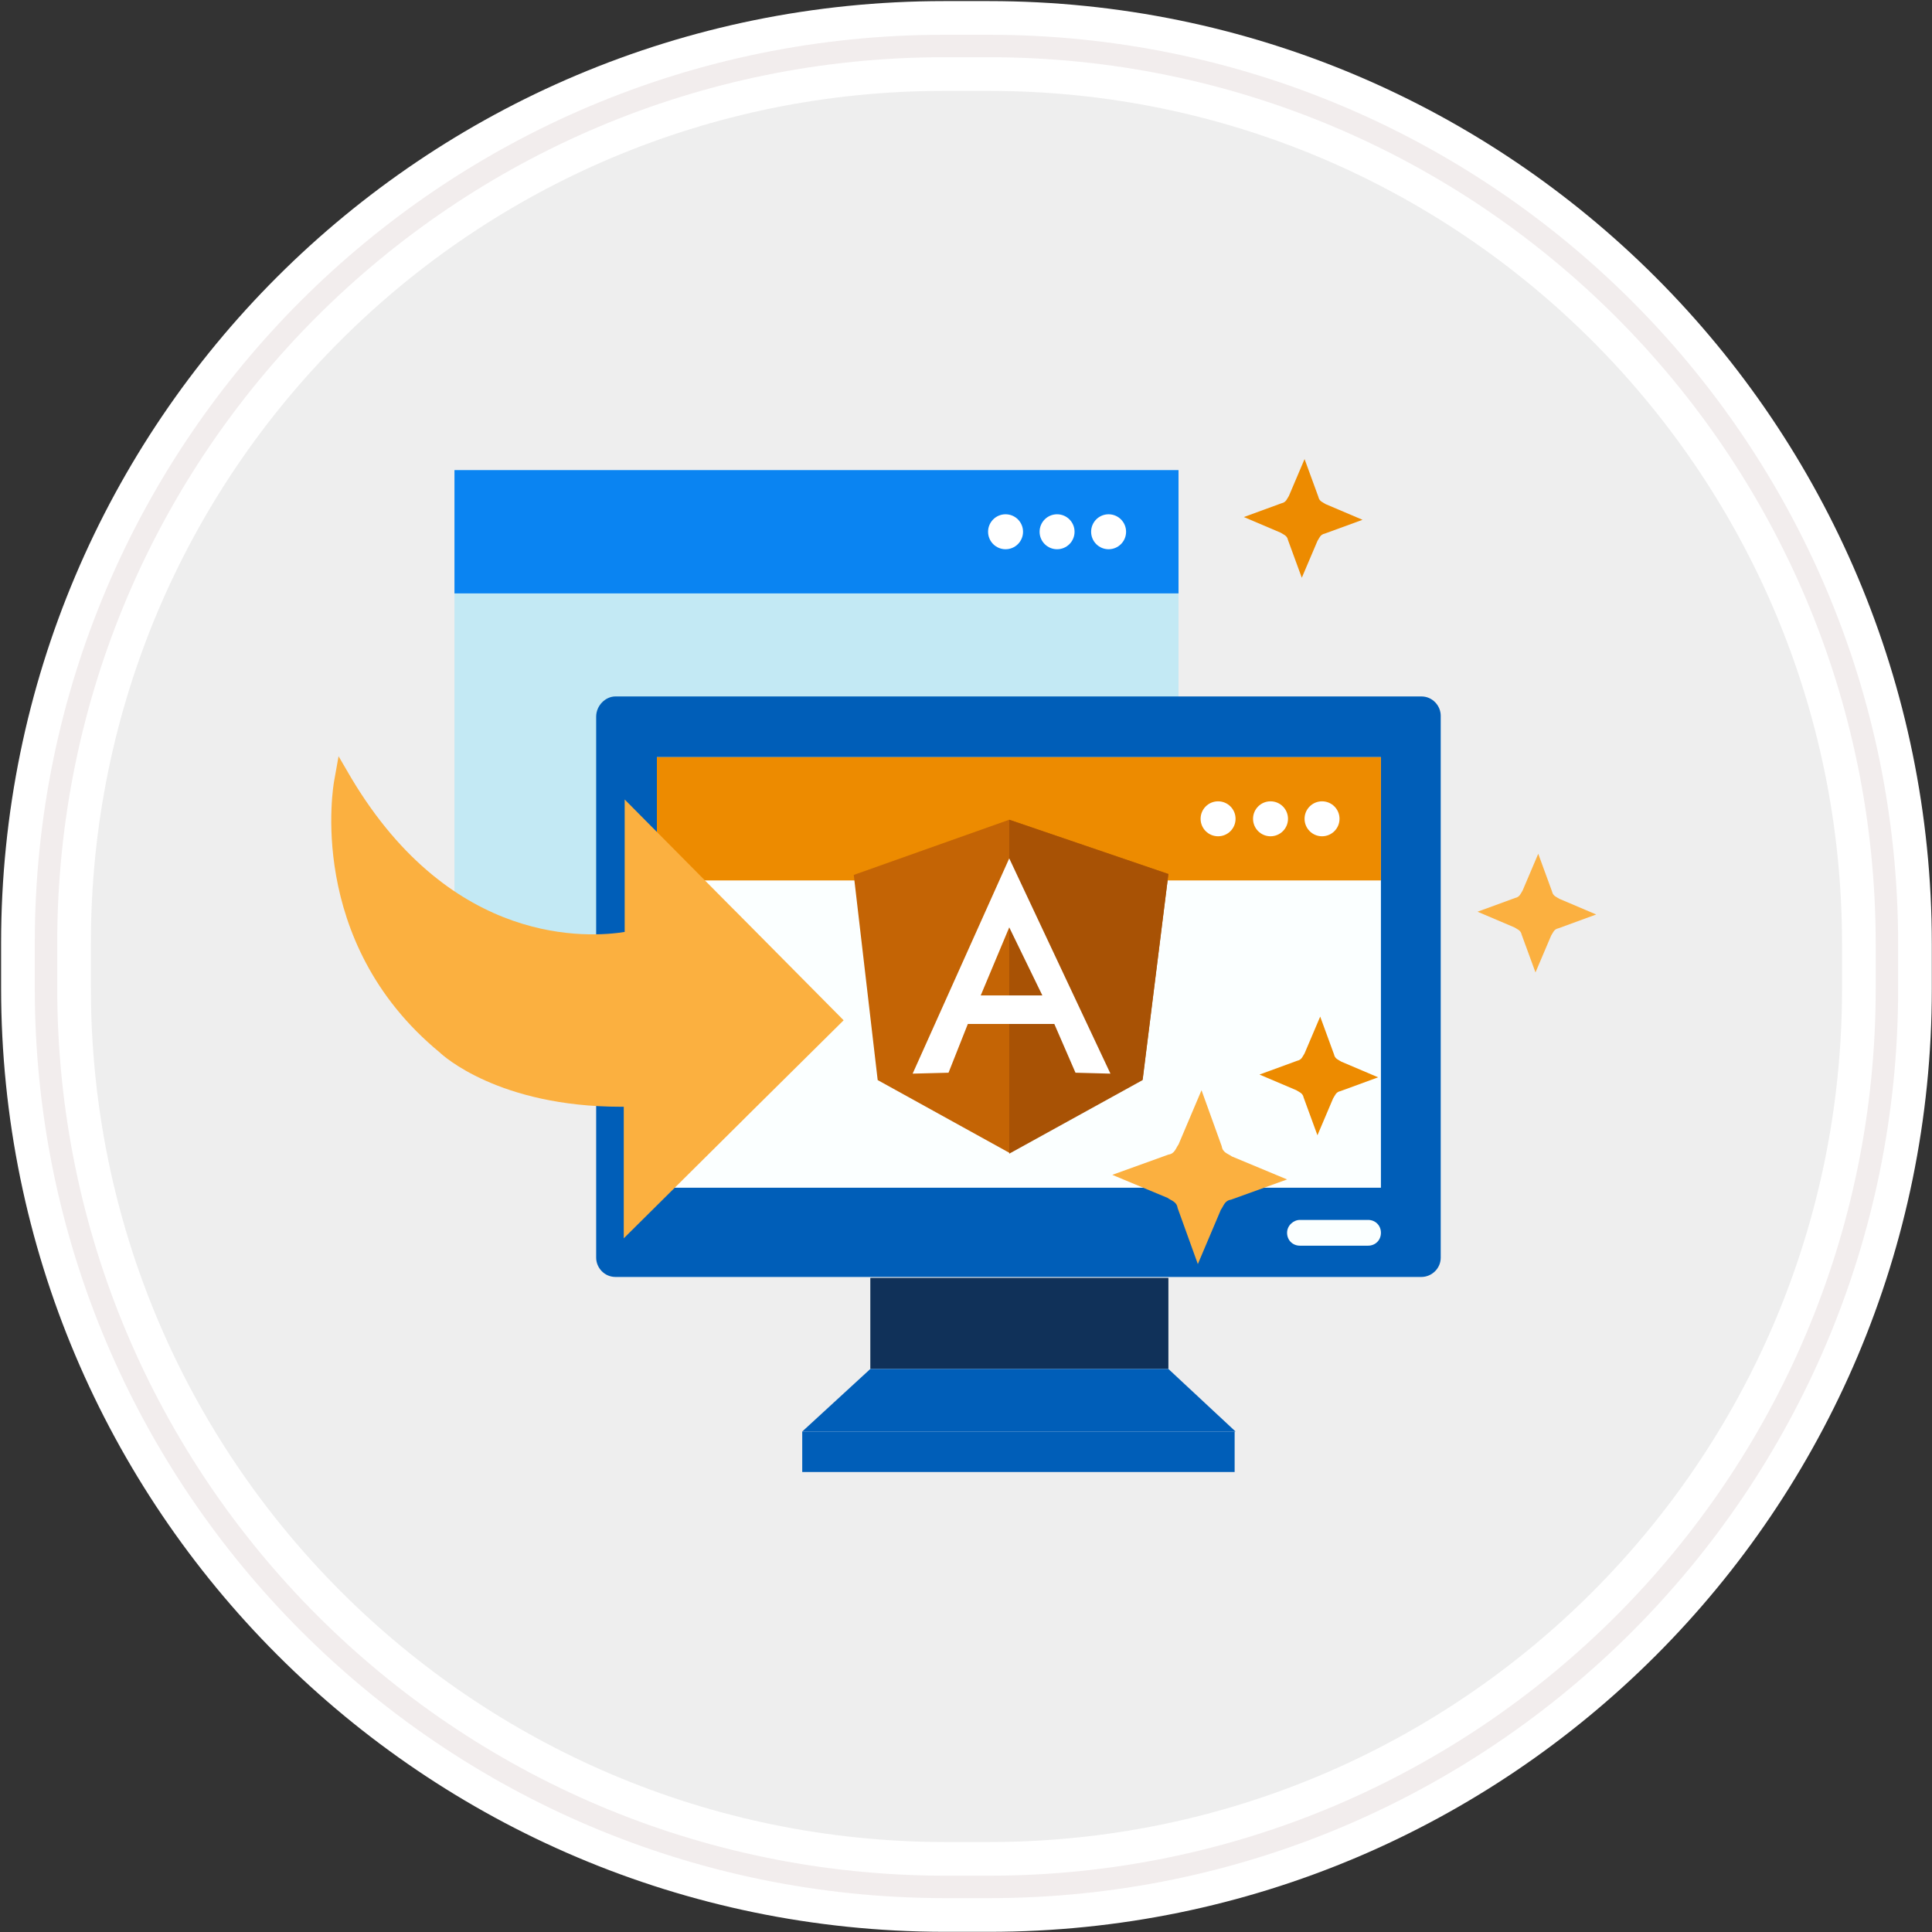<?xml version="1.0" encoding="utf-8"?>
<!-- Generator: Adobe Illustrator 24.2.0, SVG Export Plug-In . SVG Version: 6.00 Build 0)  -->
<svg version="1.1" id="Layer_1" xmlns="http://www.w3.org/2000/svg" xmlns:xlink="http://www.w3.org/1999/xlink" x="0px" y="0px"
	 viewBox="0 0 210 210" style="enable-background:new 0 0 210 210;" xml:space="preserve">
<rect x="0" y="0" width="210" height="210" fill="#333333" stroke="none"/>
<style type="text/css">
	.st0{fill:#EEEEEE;stroke:#FFFFFF;stroke-width:9.76;}
	.st1{fill:none;stroke:#F2EDED;stroke-width:2.44;}
	.st2{fill:#C3E9F4;}
	.st3{fill:#0A84F2;}
	.st4{fill:#FFFFFF;}
	.st5{fill:#005EB8;}
	.st6{fill:#FBFFFF;}
	.st7{fill:#ED8B00;}
	.st8{fill:#103159;}
	.st9{fill:#FBB040;}
	.st10{fill:#C46405;}
	.st11{fill:#A85205;}
</style>
<g id="Rectangle-290">
	<path id="path-1" class="st0" d="M102.6,5h4.9c53.9,0,97.6,43.7,97.6,97.6l0,0v4.9c0,53.9-43.7,97.6-97.6,97.6h0h-4.9
		C48.7,205,5,161.3,5,107.4v-4.9C5,48.6,48.7,5,102.6,5z"/>
	<path id="path-1-2" class="st1" d="M102.6,5h4.9c53.9,0,97.6,43.7,97.6,97.6l0,0v4.9c0,53.9-43.7,97.6-97.6,97.6h0h-4.9
		C48.7,205,5,161.3,5,107.4v-4.9C5,48.6,48.7,5,102.6,5z"/>
</g>
<g>
	<rect x="49.4" y="51.1" class="st2" width="78.7" height="53.3"/>
	<rect x="49.4" y="51.1" class="st3" width="78.7" height="13.4"/>
	<ellipse class="st4" cx="109.3" cy="57.8" rx="1.9" ry="1.9"/>
	<ellipse class="st4" cx="114.9" cy="57.8" rx="1.9" ry="1.9"/>
	<ellipse class="st4" cx="120.5" cy="57.8" rx="1.9" ry="1.9"/>
	<path class="st5" d="M66.9,75.7h87.6c1.2,0,2.1,1,2.1,2.1v58.9c0,1.2-1,2.1-2.1,2.1H66.9c-1.2,0-2.1-1-2.1-2.1V77.9
		C64.8,76.7,65.8,75.7,66.9,75.7z"/>
	<rect x="71.4" y="82.3" class="st6" width="78.7" height="46.8"/>
	<rect x="71.4" y="82.3" class="st7" width="78.7" height="13.4"/>
	<rect x="94.6" y="138.9" class="st8" width="32.4" height="9.9"/>
	<polygon class="st5" points="87.2,155.6 94.6,148.8 127,148.8 134.3,155.6 	"/>
	<path class="st6" d="M141.3,132.6h7.4c0.8,0,1.4,0.6,1.4,1.4l0,0c0,0.8-0.6,1.4-1.4,1.4h-7.4c-0.8,0-1.4-0.6-1.4-1.4l0,0
		C139.9,133.2,140.6,132.6,141.3,132.6z"/>
	<rect x="87.2" y="155.6" class="st5" width="47" height="4.4"/>
	<ellipse class="st4" cx="132.4" cy="89" rx="1.9" ry="1.9"/>
	<ellipse class="st4" cx="138.1" cy="89" rx="1.9" ry="1.9"/>
	<ellipse class="st4" cx="143.7" cy="89" rx="1.9" ry="1.9"/>
	<path class="st9" d="M79.5,98.6l0.8,0.8l11.4,11.5l-10.4,10.3l-0.5,0.5l-13,12.9v-14.3h-0.3c-13.3,0-19.4-5.6-19.7-5.9
		c-14.7-12.1-11.5-29.3-11.5-29.4l0.5-2.8l1.4,2.4c11,18.4,25.9,17.3,29.7,16.7V86.9L79.5,98.6z"/>
	<path class="st9" d="M139.9,128.2l-6.1,2.2c-0.7,0.1-0.8,0.7-1.1,1.1l-2.5,5.9l-2.2-6.1c-0.1-0.7-0.7-0.8-1.1-1.1l-6-2.5l6.1-2.2
		c0.7-0.1,0.8-0.7,1.1-1.1l2.5-5.9l2.2,6.1c0.1,0.7,0.7,0.8,1.1,1.1L139.9,128.2z"/>
	<path class="st7" d="M149.8,117.1l-4.1,1.5c-0.5,0.1-0.6,0.5-0.8,0.8l-1.7,4l-1.5-4.1c-0.1-0.5-0.5-0.6-0.8-0.8l-4-1.7l4.1-1.5
		c0.5-0.1,0.6-0.5,0.8-0.8l1.7-4l1.5,4.1c0.1,0.5,0.5,0.6,0.8,0.8L149.8,117.1z"/>
	<path class="st7" d="M148.1,56.5L144,58c-0.5,0.1-0.6,0.5-0.8,0.8l-1.7,4l-1.5-4.1c-0.1-0.5-0.5-0.6-0.8-0.8l-4-1.7l4.1-1.5
		c0.5-0.1,0.6-0.5,0.8-0.8l1.7-4l1.5,4.1c0.1,0.5,0.5,0.6,0.8,0.8L148.1,56.5z"/>
	<path class="st9" d="M173.5,99.4l-4.1,1.5c-0.5,0.1-0.6,0.5-0.8,0.8l-1.7,4l-1.5-4.1c-0.1-0.5-0.5-0.6-0.8-0.8l-4-1.7l4.1-1.5
		c0.5-0.1,0.6-0.5,0.8-0.8l1.7-4l1.5,4.1c0.1,0.5,0.5,0.6,0.8,0.8L173.5,99.4z"/>
	<g>
		<path class="st10" d="M92.8,95.1l16.9-6L127,95l-2.8,22.3l-14.5,8l-14.3-7.9L92.8,95.1z"/>
		<path class="st11" d="M127,95l-17.3-5.9v36.3l14.5-8L127,95L127,95z"/>
		<path class="st4" d="M109.7,93.3l-10.5,23.4l3.9-0.1l2.1-5.3h9.4l2.3,5.3l3.8,0.1L109.7,93.3L109.7,93.3z M109.7,100.8l3.6,7.4
			h-6.7L109.7,100.8L109.7,100.8z"/>
	</g>
</g>
</svg>

